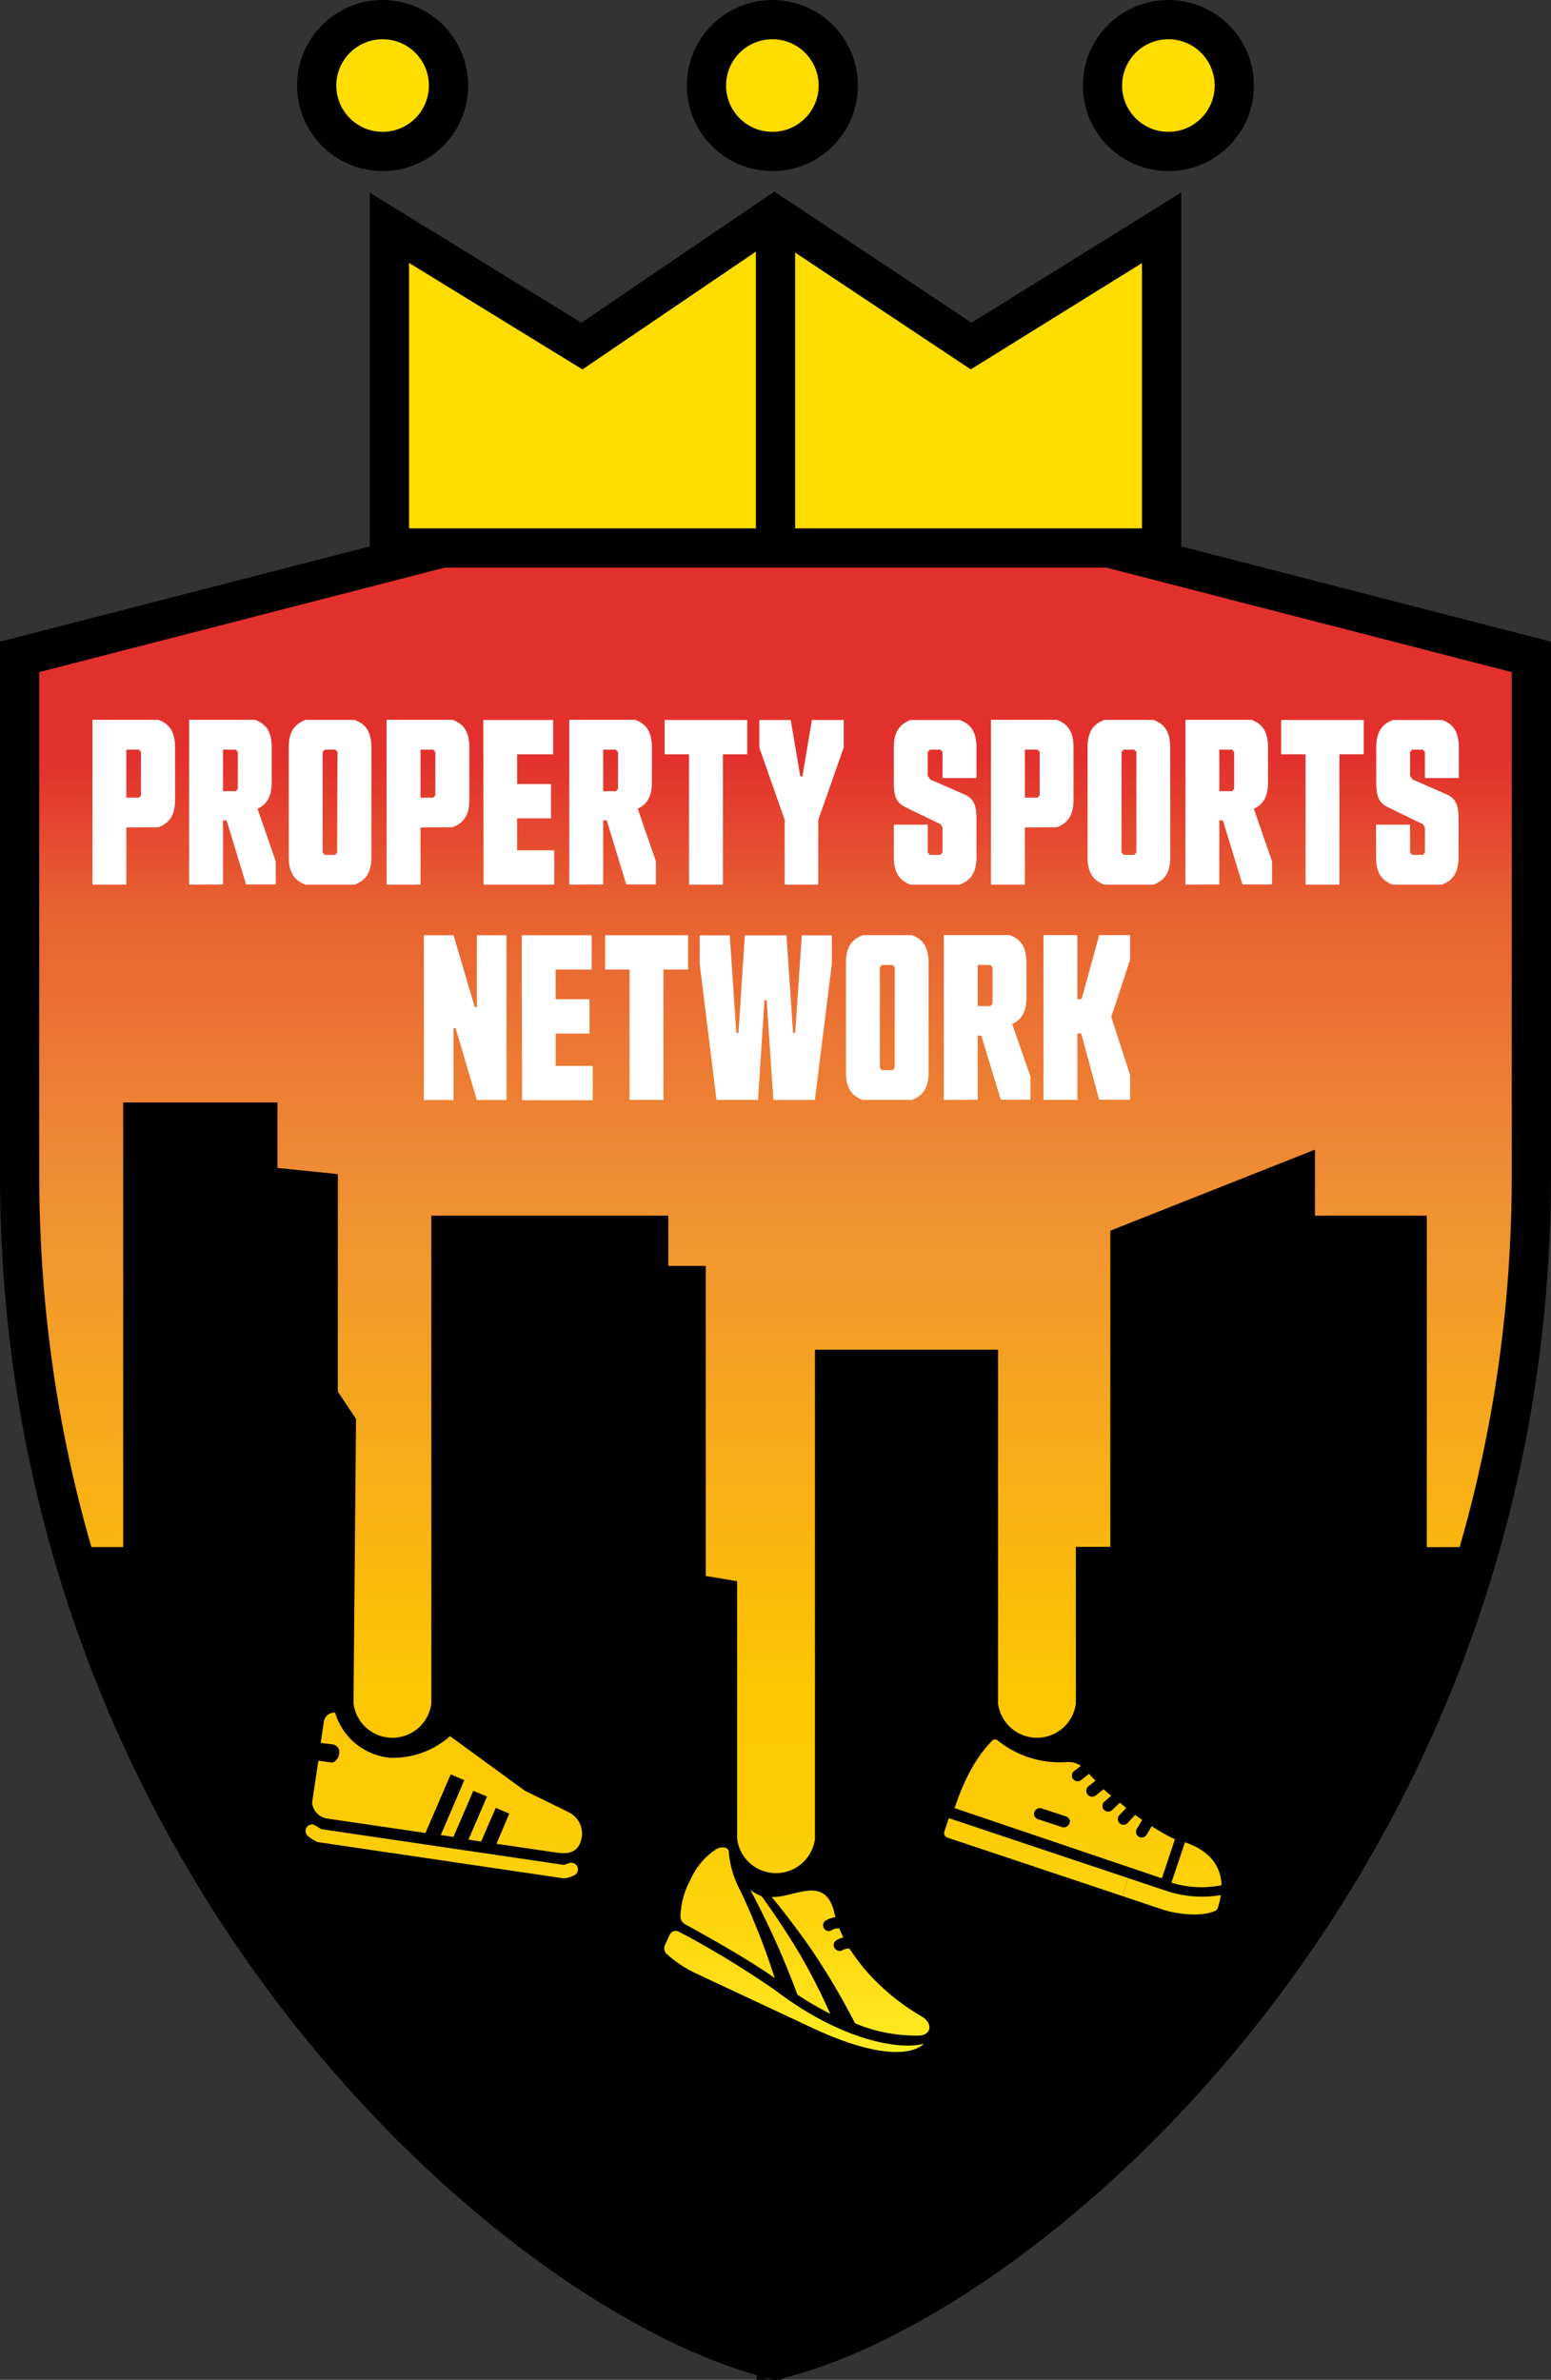 <svg id="Layer_1" data-name="Layer 1" xmlns="http://www.w3.org/2000/svg" xmlns:xlink="http://www.w3.org/1999/xlink" viewBox="0 0 197.66 303.27"><rect x="0" y="0" width="197.66" height="303.27" fill="#333333" stroke="none"/><defs><style>.cls-1,.cls-15,.cls-2,.cls-7,.cls-8{stroke:#000;}.cls-1,.cls-15,.cls-2,.cls-7{stroke-miterlimit:10;}.cls-1,.cls-2,.cls-7,.cls-8{stroke-width:5px;}.cls-1{fill:url(#Orange_Yellow);}.cls-2{fill:url(#Orange_Yellow-2);}.cls-3{fill:#fff;}.cls-4{fill:url(#Orange_Yellow-3);}.cls-5{fill:url(#Orange_Yellow-4);}.cls-6{fill:url(#Orange_Yellow-5);}.cls-7,.cls-8{fill:#fd0;}.cls-8{stroke-linecap:round;stroke-linejoin:round;}.cls-9{fill:url(#Orange_Yellow-6);}.cls-10{fill:url(#Orange_Yellow-7);}.cls-11{fill:url(#Orange_Yellow-8);}.cls-12{fill:url(#Orange_Yellow-9);}.cls-13{fill:url(#Orange_Yellow-10);}.cls-14{fill:url(#Orange_Yellow-11);}.cls-15{stroke-width:0.25px;fill:url(#Orange_Yellow-12);}.cls-16{fill:url(#Orange_Yellow-13);}.cls-17{fill:url(#Orange_Yellow-14);}</style><linearGradient id="Orange_Yellow" x1="298.13" y1="532" x2="298.13" y2="366" gradientUnits="userSpaceOnUse"><stop offset="0" stop-color="#ffee25"/><stop offset="0.02" stop-color="#ffe920"/><stop offset="0.1" stop-color="#fed60e"/><stop offset="0.19" stop-color="#fdcb04"/><stop offset="0.28" stop-color="#fdc700"/><stop offset="0.67" stop-color="#f08f34"/><stop offset="0.89" stop-color="#e86031"/><stop offset="1" stop-color="#e2312d"/></linearGradient><linearGradient id="Orange_Yellow-2" x1="297.93" y1="532" x2="297.93" y2="366" xlink:href="#Orange_Yellow"/><linearGradient id="Orange_Yellow-3" x1="248.31" y1="532" x2="248.31" y2="366" xlink:href="#Orange_Yellow"/><linearGradient id="Orange_Yellow-4" x1="296.2" y1="532" x2="296.2" y2="366" xlink:href="#Orange_Yellow"/><linearGradient id="Orange_Yellow-5" x1="331.45" y1="532" x2="331.45" y2="366" xlink:href="#Orange_Yellow"/><linearGradient id="Orange_Yellow-6" x1="300.01" y1="532" x2="300.01" y2="366" xlink:href="#Orange_Yellow"/><linearGradient id="Orange_Yellow-7" x1="292.02" y1="532" x2="292.02" y2="366" xlink:href="#Orange_Yellow"/><linearGradient id="Orange_Yellow-8" x1="300.49" y1="532" x2="300.49" y2="366" xlink:href="#Orange_Yellow"/><linearGradient id="Orange_Yellow-9" x1="307.7" y1="532" x2="307.7" y2="366" xlink:href="#Orange_Yellow"/><linearGradient id="Orange_Yellow-10" x1="255.88" y1="532" x2="255.88" y2="366" xlink:href="#Orange_Yellow"/><linearGradient id="Orange_Yellow-11" x1="351.78" y1="532" x2="351.78" y2="366" xlink:href="#Orange_Yellow"/><linearGradient id="Orange_Yellow-12" x1="334.9" y1="532" x2="334.9" y2="366" xlink:href="#Orange_Yellow"/><linearGradient id="Orange_Yellow-13" x1="348.6" y1="533.69" x2="348.6" y2="352.83" xlink:href="#Orange_Yellow"/><linearGradient id="Orange_Yellow-14" x1="331.34" y1="532" x2="331.34" y2="366" xlink:href="#Orange_Yellow"/></defs><title>RGB</title><path class="cls-1" d="M298.14,328.06,201.8,352.88v66c0,88.09,64.23,143.31,96.33,151,32.11-7.65,96.33-62.87,96.33-151v-66Z" transform="translate(-199.3 -269.17)"/><path class="cls-2" d="M297.93,570.06s.12-.07,0-.1S297.93,570,297.93,570.06Z" transform="translate(-199.3 -269.17)"/><path class="cls-3" d="M215.4,374.61v7.29h-4.32v-21h8.43c1.18.46,2.1,1.28,2.1,3.49v6.71c0,2.21-.92,3-2.1,3.49Zm0-9.91v6.12H217l.27-.29V365l-.27-.3Z" transform="translate(-199.3 -269.17)"/><path class="cls-3" d="M223.4,381.9v-21h8.42c1.19.46,2.11,1.28,2.11,3.49v4.46c0,2-.76,2.89-1.81,3.38l2.32,6.71v2.94h-3.78l-2.48-8.16h-.46v8.16Zm4.32-17.2V370h1.62l.27-.29V365l-.27-.3Z" transform="translate(-199.3 -269.17)"/><path class="cls-3" d="M246.63,378.4c0,2.22-.92,3-2.11,3.5h-6.31c-1.19-.47-2.11-1.28-2.11-3.5v-14c0-2.21.92-3,2.11-3.49h6.31c1.19.46,2.11,1.28,2.11,3.49ZM242.31,365l-.27-.3h-1.35l-.27.3v12.82l.27.29H242l.27-.29Z" transform="translate(-199.3 -269.17)"/><path class="cls-3" d="M252.89,374.61v7.29h-4.32v-21H257c1.19.46,2.11,1.28,2.11,3.49v6.71c0,2.21-.92,3-2.11,3.49Zm0-9.91v6.12h1.62l.27-.29V365l-.27-.3Z" transform="translate(-199.3 -269.17)"/><path class="cls-3" d="M260.89,360.92h8.9v4.37H265.2v3.79h4.32v4.37H265.2v4.08h4.73v4.37h-9Z" transform="translate(-199.3 -269.17)"/><path class="cls-3" d="M271.85,381.9v-21h8.42c1.19.46,2.11,1.28,2.11,3.49v4.46c0,2-.76,2.89-1.81,3.38l2.32,6.71v2.94h-3.78l-2.48-8.16h-.46v8.16Zm4.32-17.2V370h1.62l.27-.29V365l-.27-.3Z" transform="translate(-199.3 -269.17)"/><path class="cls-3" d="M291.43,365.29V381.9h-4.32V365.29H284v-4.37h10.53v4.37Z" transform="translate(-199.3 -269.17)"/><path class="cls-3" d="M299.3,381.9v-8.25l-3.23-9.21v-3.52h4l1.22,7.19h.27l1.21-7.19h4.05v3.52l-3.24,9.21v8.25Z" transform="translate(-199.3 -269.17)"/><path class="cls-3" d="M323.74,373.62v4.78c0,2.22-.92,3-2.11,3.5h-6.31c-1.19-.47-2.11-1.28-2.11-3.5v-4.14h4.32v3.56l.27.29h1.35l.27-.29v-3.21l-.24-.4-4.46-2.16c-1.32-.64-1.51-1.63-1.51-3.21v-4.43c0-2.21.92-3,2.11-3.49h6.31c1.19.46,2.11,1.28,2.11,3.49v3.91h-4.32V365l-.27-.3H317.8l-.27.3v3.06l.35.46,4.35,1.9C323.55,371,323.74,372.05,323.74,373.62Z" transform="translate(-199.3 -269.17)"/><path class="cls-3" d="M329.91,374.61v7.29h-4.32v-21H334c1.19.46,2.11,1.28,2.11,3.49v6.71c0,2.21-.92,3-2.11,3.49Zm0-9.91v6.12h1.62l.27-.29V365l-.27-.3Z" transform="translate(-199.3 -269.17)"/><path class="cls-3" d="M348.44,378.4c0,2.22-.92,3-2.11,3.5H340c-1.18-.47-2.1-1.28-2.1-3.5v-14c0-2.21.92-3,2.1-3.49h6.32c1.19.46,2.11,1.28,2.11,3.49ZM344.12,365l-.27-.3H342.5l-.27.3v12.82l.27.29h1.35l.27-.29Z" transform="translate(-199.3 -269.17)"/><path class="cls-3" d="M350.37,381.9v-21h8.43c1.18.46,2.1,1.28,2.1,3.49v4.46c0,2-.75,2.89-1.81,3.38l2.32,6.71v2.94h-3.77l-2.49-8.16h-.46v8.16Zm4.32-17.2V370h1.62l.27-.29V365l-.27-.3Z" transform="translate(-199.3 -269.17)"/><path class="cls-3" d="M370,365.29V381.9h-4.32V365.29h-3.11v-4.37h10.53v4.37Z" transform="translate(-199.3 -269.17)"/><path class="cls-3" d="M385.18,373.62v4.78c0,2.22-.91,3-2.1,3.5h-6.32c-1.19-.47-2.1-1.28-2.1-3.5v-4.14H379v3.56l.27.29h1.35l.27-.29v-3.21l-.24-.4-4.45-2.16c-1.33-.64-1.51-1.63-1.51-3.21v-4.43c0-2.21.91-3,2.1-3.49h6.32c1.19.46,2.1,1.28,2.1,3.49v3.91h-4.32V365l-.27-.3h-1.35l-.27.3v3.06l.36.46,4.34,1.9C385,371,385.18,372.05,385.18,373.62Z" transform="translate(-199.3 -269.17)"/><path class="cls-3" d="M260.07,388.35h3.78v21h-3.78l-2.7-9.15h-.27v9.15h-3.78v-21h3.78l2.7,9.15h.27Z" transform="translate(-199.3 -269.17)"/><path class="cls-3" d="M265.79,388.35h8.91v4.37h-4.59v3.79h4.32v4.37h-4.32V405h4.73v4.37h-9Z" transform="translate(-199.3 -269.17)"/><path class="cls-3" d="M283.85,392.72v16.61h-4.32V392.72h-3.11v-4.37H287v4.37Z" transform="translate(-199.3 -269.17)"/><path class="cls-3" d="M297,396.6h-.27l-.83,12.73h-5.29L288.47,392v-3.64h3.83l.84,12.44h.27l.81-12.44h5.31l.84,12.44h.27l.84-12.44h3.83V392l-2.16,17.34h-5.29Z" transform="translate(-199.3 -269.17)"/><path class="cls-3" d="M317.64,405.84c0,2.21-.92,3-2.1,3.49h-6.32c-1.19-.46-2.11-1.28-2.11-3.49v-14c0-2.22.92-3,2.11-3.5h6.32c1.18.46,2.1,1.28,2.1,3.5Zm-4.32-13.41-.27-.29H311.7l-.27.29v12.82l.27.29h1.35l.27-.29Z" transform="translate(-199.3 -269.17)"/><path class="cls-3" d="M319.58,409.33v-21H328c1.19.46,2.11,1.28,2.11,3.5v4.46c0,2-.76,2.88-1.81,3.38l2.32,6.7v2.94h-3.78l-2.48-8.16h-.46v8.16Zm4.32-17.19v5.24h1.62l.27-.29v-4.66l-.27-.29Z" transform="translate(-199.3 -269.17)"/><path class="cls-3" d="M336.6,400.88v8.45h-4.32v-21h4.32v8.16h.54l2.24-8.16h3.94v3.15l-2.4,7.28,2.4,7.41v3.14h-3.94l-2.29-8.45Z" transform="translate(-199.3 -269.17)"/><path d="M381.13,466.33V424.09H366.88v-8.42L340.8,426v40.29h-6.67V441.17H302.7v25.16h-3.4V430.49H284.47v-6.4H252v42.24h-5.11l.48-16.83-3-8V419l-9.71-1v-8.34H215v56.66h-6.34s1.23,3,7,20.34c7.67,23,55,83.2,82.58,83.2,24.76,0,72.09-54.2,83.09-83.54,6.12-16.33,6.33-20,6.33-20Z" transform="translate(-199.3 -269.17)"/><path class="cls-4" d="M254.27,422.56l-11.92-8V446.5l2.32,3.48-.32,36.15h0s0,.08,0,.12a5,5,0,0,0,9.92,0,.5.5,0,0,0,0-.12h0Z" transform="translate(-199.3 -269.17)"/><path class="cls-5" d="M303.16,426.5l-13.92,2V470l4,.67v32.71h0s0,.08,0,.12a5,5,0,0,0,9.92,0s0-.08,0-.12h0Z" transform="translate(-199.3 -269.17)"/><path class="cls-6" d="M336.41,422.56h-9.92v63.57h0s0,.08,0,.12a5,5,0,0,0,9.92,0s0-.08,0-.12h0Z" transform="translate(-199.3 -269.17)"/><circle class="cls-7" cx="48.76" cy="10.9" r="8.4"/><circle class="cls-7" cx="98.43" cy="10.9" r="8.4"/><circle class="cls-7" cx="148.9" cy="10.9" r="8.4"/><polygon class="cls-7" points="49.63 69.83 49.63 29.03 74.16 44.1 98.7 27.43 123.76 44.1 148.03 29.03 148.03 69.83 49.63 69.83"/><line class="cls-8" x1="98.83" y1="29.03" x2="98.83" y2="69.57"/><path class="cls-9" d="M301,517.8c-1.73-2.86-3.39-5.28-4.65-7a5.72,5.72,0,0,1-1.43-.79,105.34,105.34,0,0,1,6,13.34,40.9,40.9,0,0,0,4.19,2.45A78.83,78.83,0,0,0,301,517.8Z" transform="translate(-199.3 -269.17)"/><path class="cls-10" d="M293.7,510.2a12.62,12.62,0,0,1-1.52-5c0-.7-1-.74-1.56-.41a8.89,8.89,0,0,0-3.33,3.92,10.31,10.31,0,0,0-1.27,4.75,1.13,1.13,0,0,0,.63.95c1.53.83,7.91,4.34,11.39,6.84A92.48,92.48,0,0,0,293.7,510.2Z" transform="translate(-199.3 -269.17)"/><path class="cls-11" d="M286.67,515.78a121,121,0,0,1,11.41,7c8.76,6.67,16.21,7.63,18.95,6.82,0,0-2.57,3.41-14.19-2l-14.95-7a15.43,15.43,0,0,1-3.58-2.39,1,1,0,0,1-.26-1.2l.6-1.29a.84.84,0,0,1,1.12-.41Z" transform="translate(-199.3 -269.17)"/><path class="cls-12" d="M316.73,526.11a28.19,28.19,0,0,1-7.29-6.07c-.46-.52-1.65-2.18-1.89-2.56a1.72,1.72,0,0,0-.89.21.7.7,0,0,1-.7,0,.67.67,0,0,1-.27-.23.69.69,0,0,1,.15-1,2.51,2.51,0,0,1,.94-.39c-.19-.39-.36-.77-.52-1.16a1.64,1.64,0,0,0-.92.2.7.7,0,0,1-1-.17.7.7,0,0,1,.15-1,2.93,2.93,0,0,1,1.29-.45,4.12,4.12,0,0,1-.13-.47c-1.11-5.07-5.08-2-8-2.11,1.34,1.63,3,3.77,4.76,6.26a89.54,89.54,0,0,1,5.86,9.84,20.22,20.22,0,0,0,8.07,1.56C318,528.57,318.27,527,316.73,526.11Z" transform="translate(-199.3 -269.17)"/><path class="cls-13" d="M256.65,490.41a10.92,10.92,0,0,1-7.57,2.76,8.07,8.07,0,0,1-7.07-5.75,1.34,1.34,0,0,0-1.43,1.1l-.41,2.75c.74.11.89.1,1.64.21a1,1,0,0,1,.7,1.21c-.06.56-.58,1.15-1,1.08l-1.64-.23-.8,5.36a2.3,2.3,0,0,0,1.84,2l12.61,1.85,3.22-7.46,1.73.73-3,7,1.62.23,2.53-5.87,1.74.73L259,503.6l1.62.24,1.86-4.29,1.72.73-1.63,3.85,7.72,1.13c1.35.17,2.84.12,3.17-2.09a3.05,3.05,0,0,0-1.67-3.06l-5.6-2.74Zm-17.47,11.25a.86.86,0,0,0-.89.55.87.87,0,0,0,.33,1,5.19,5.19,0,0,0,1.16.7l31.33,4.62a3.48,3.48,0,0,0,1.27-.34.84.84,0,1,0-.54-1.6l-.68.23-30.93-4.56A6.49,6.49,0,0,0,239.18,501.66Z" transform="translate(-199.3 -269.17)"/><path class="cls-14" d="M348.59,509.08a12.92,12.92,0,0,0,6.38.33c-.07-2.57-1.66-4.47-4.66-5.47Z" transform="translate(-199.3 -269.17)"/><path class="cls-15" d="M347.45,508.69l1.74-5.21c-.35-.16-.71-.33-1.09-.53l-1.07-.61-1-.63-.71,1.2a.61.61,0,0,1-.82.21.6.6,0,0,1-.21-.83l.74-1.24-1.12-.79,0,.06-1,1.08h0a.59.59,0,0,1-.85,0,.6.6,0,0,1,0-.85l.95-1-1-.82,0,0-1.06,1a.61.61,0,0,1-.85,0,.59.59,0,0,1,0-.85l1-.87c-.4-.34-.78-.67-1.14-1l0,0-1.11.87h0a.6.6,0,0,1-.74-1l1-.78c-.37-.36-.71-.72-1-1.06h0l-1.11.87h0a.6.6,0,1,1-.74-.95l1-.76a2.88,2.88,0,0,0-2-.61,12.51,12.51,0,0,1-8.74-2.73.61.61,0,0,0-.82,0c-2,2-3.58,4.81-4.91,8.8Zm-12-7.19a.6.6,0,0,1-.76.38l-3.07-1a.6.6,0,0,1-.38-.76.62.62,0,0,1,.77-.38l3.06,1A.6.6,0,0,1,335.47,501.5Z" transform="translate(-199.3 -269.17)"/><path class="cls-16" d="M343.07,508.5l-.76,2.28,5.13,1.72c1.76.59,5,1,6.74.16a.6.6,0,0,0,.31-.35,9.11,9.11,0,0,0,.39-1.64,14.49,14.49,0,0,1-6.67-.45Z" transform="translate(-199.3 -269.17)"/><path class="cls-17" d="M343.07,508.5l-22.85-7.64-.57,1.72h0a.6.6,0,0,0,.38.76l22.28,7.44Z" transform="translate(-199.3 -269.17)"/></svg>